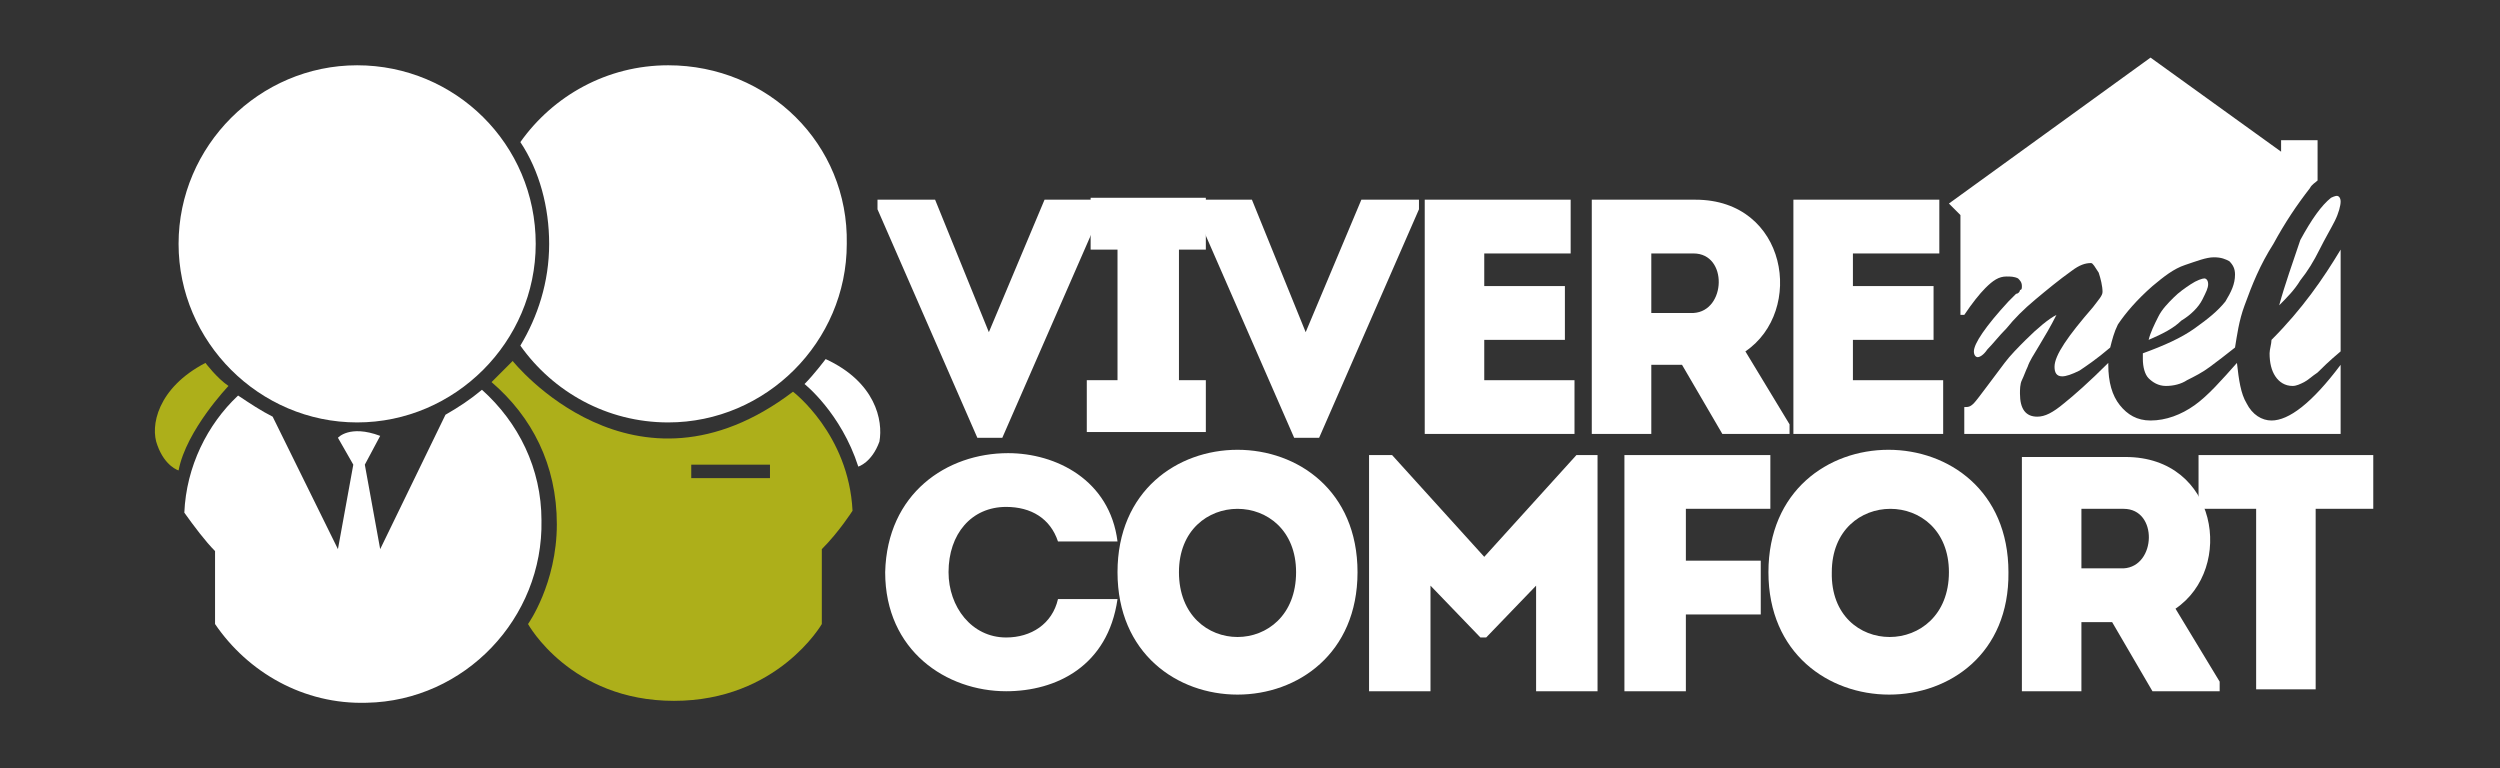 <?xml version="1.0" encoding="utf-8"?>
<!-- Generator: Adobe Illustrator 25.3.1, SVG Export Plug-In . SVG Version: 6.00 Build 0)  -->
<svg version="1.1" id="Livello_1" xmlns="http://www.w3.org/2000/svg" xmlns:xlink="http://www.w3.org/1999/xlink" x="0px" y="0px"
	 width="130.2px" height="40px" viewBox="0 0 130.2 40" style="enable-background:new 0 0 130.2 40;" xml:space="preserve">
<rect x="0" y="0" width="130.2" height="40" fill="#333333" stroke="none"/>
<style type="text/css">
	.st0{fill:#FFFFFF;}
	.st1{fill:#ADAF1A;}
</style>
<path class="st0" d="M43,18.7c0,0-0.6,0.8-1.1,1.3c0,0,1.9,1.5,2.8,4.3c0,0,0.7-0.2,1.1-1.3C46,21.9,45.6,19.9,43,18.7z"/>
<path class="st0" d="M27.9,12.7c0,5.1-4.2,9.3-9.3,9.3c-5.1,0-9.3-4.2-9.3-9.3c0-5.1,4.2-9.3,9.3-9.3C23.7,3.4,27.9,7.5,27.9,12.7z"
	/>
<path class="st0" d="M34.8,3.4c-3.2,0-6,1.6-7.7,4c1,1.5,1.5,3.4,1.5,5.3c0,2-0.6,3.8-1.5,5.3c1.7,2.4,4.5,4,7.7,4
	c5.1,0,9.3-4.2,9.3-9.3C44.2,7.5,40,3.4,34.8,3.4z"/>
<path class="st1" d="M10.7,18.9c0,0,0.6,0.8,1.2,1.2c0,0-2.2,2.3-2.6,4.4c0,0-0.7-0.2-1.1-1.3C7.8,22.2,8.2,20.2,10.7,18.9z"/>
<path class="st0" d="M19.8,22.7L19,24.2l0.8,4.4l3.4-7c0.7-0.4,1.3-0.8,1.9-1.3c1.9,1.7,3.1,4.1,3.1,6.8c0.1,5.1-4,9.4-9.1,9.5
	c-3.3,0.1-6.2-1.6-7.9-4.1v-3.8c-0.5-0.5-1.1-1.3-1.6-2c0.1-2.4,1.2-4.6,2.8-6.1c0.6,0.4,1.2,0.8,1.8,1.1l3.4,6.9l0.8-4.4l-0.8-1.4
	C17.6,22.8,18.2,22.1,19.8,22.7z"/>
<path class="st1" d="M41.3,20.4c-8.3,6.3-14.6-1.6-14.6-1.6l-1.1,1.1c2.1,1.8,3.4,4.3,3.4,7.4c0,3.1-1.5,5.2-1.5,5.2s2.2,4,7.6,4
	s7.7-4,7.7-4v-3.9c0.9-0.9,1.6-2,1.6-2C44.2,22.6,41.3,20.4,41.3,20.4z M40.1,24.9h-4.1v-0.7h4.1V24.9z"/>
<g>
	<path class="st0" d="M51.5,17.3L51.5,17.3l2.9-6.9h3v0.5l-5.2,11.9h-1.3l-5.2-11.9v-0.5h3L51.5,17.3z"/>
	<path class="st0" d="M62.8,19.8v2.7h-6.2v-2.7h1.6v-6.8h-1.4v-2.7h6v2.7h-1.4v6.8H62.8z"/>
	<path class="st0" d="M68,17.3L68,17.3l2.9-6.9h3v0.5l-5.2,11.9h-1.3l-5.2-11.9v-0.5h3L68,17.3z"/>
	<path class="st0" d="M81.8,13.2c-1.8,0-2.7,0-4.5,0v1.7h4.2c0,0.9,0,1.9,0,2.8h-4.2c0,0.7,0,1.4,0,2.1c1.8,0,2.8,0,4.7,0
		c0,0.9,0,1.9,0,2.8c-2.9,0-5,0-7.8,0c0-4.1,0-8.2,0-12.2c2.8,0,4.8,0,7.6,0C81.8,11.3,81.8,12.2,81.8,13.2z"/>
	<path class="st0" d="M93.2,22.1v0.5h-3.5L87.6,19H86v3.6c-1,0-2.1,0-3.1,0c0-4.1,0-8.1,0-12.2c1.8,0,3.6,0,5.4,0
		c4.8,0,5.7,5.8,2.6,7.9L93.2,22.1z M88.2,13.2c-0.7,0-1.5,0-2.2,0c0,1,0,2.1,0,3.1h2.2C89.9,16.2,90,13.2,88.2,13.2z"/>
	<path class="st0" d="M101,13.2c-1.8,0-2.7,0-4.5,0v1.7h4.2c0,0.9,0,1.9,0,2.8h-4.2c0,0.7,0,1.4,0,2.1c1.8,0,2.8,0,4.7,0
		c0,0.9,0,1.9,0,2.8c-2.9,0-5,0-7.8,0c0-4.1,0-8.2,0-12.2c2.8,0,4.8,0,7.6,0C101,11.3,101,12.2,101,13.2z"/>
	<path class="st0" d="M52.5,23.6c2.5,0,5.3,1.4,5.7,4.6c-1.1,0-2,0-3.1,0c-0.4-1.2-1.4-1.8-2.7-1.8c-1.8,0-3,1.4-3,3.4
		c0,1.8,1.2,3.4,3,3.4c1.3,0,2.4-0.7,2.7-2c1,0,2,0,3.1,0c-0.5,3.5-3.2,4.8-5.8,4.8c-3.1,0-6.3-2.1-6.3-6.2
		C46.2,25.7,49.3,23.6,52.5,23.6z"/>
	<path class="st0" d="M58.2,29.8c0-8.5,12.5-8.5,12.5,0C70.7,38.3,58.2,38.3,58.2,29.8z M67.5,29.8c0-4.4-6.1-4.4-6.1,0
		C61.4,34.3,67.5,34.3,67.5,29.8z"/>
	<path class="st0" d="M82.1,23.7h1.1v12.3c-1.1,0-2.1,0-3.2,0v-5.5l-2.6,2.7h-0.3l-2.6-2.7v5.5c-1.1,0-2.1,0-3.2,0V23.7h1.2l4.8,5.3
		L82.1,23.7z"/>
	<path class="st0" d="M87.8,32v4c-1,0-2.1,0-3.2,0V23.7c2.5,0,5.1,0,7.6,0c0,1,0,1.7,0,2.8h-4.4v2.7h3.9c0,1,0,1.7,0,2.8H87.8z"/>
	<path class="st0" d="M92.1,29.8c0-8.5,12.5-8.5,12.5,0C104.7,38.3,92.1,38.3,92.1,29.8z M101.5,29.8c0-4.4-6.1-4.4-6.1,0
		C95.3,34.3,101.5,34.3,101.5,29.8z"/>
	<path class="st0" d="M115.6,35.5v0.5h-3.5l-2.1-3.6h-1.6v3.6c-1,0-2.1,0-3.1,0c0-4.1,0-8.1,0-12.2c1.8,0,3.6,0,5.4,0
		c4.8,0,5.7,5.8,2.6,7.9L115.6,35.5z M110.6,26.5c-0.7,0-1.5,0-2.2,0c0,1,0,2.1,0,3.1h2.2C112.3,29.5,112.4,26.5,110.6,26.5z"/>
	<path class="st0" d="M114.5,26.5c0-0.9,0-1.9,0-2.8h9.1c0,0.9,0,1.9,0,2.8h-3v9.4c-1,0-2.1,0-3.1,0v-9.4H114.5z"/>
</g>
<g>
	<path class="st0" d="M118.7,15.9c0.4-0.4,0.8-0.8,1.1-1.3c0.4-0.5,0.7-1,1-1.6c0.3-0.6,0.6-1.1,0.8-1.5c0.2-0.4,0.3-0.8,0.3-1
		c0-0.2-0.1-0.3-0.2-0.3c0,0-0.1,0-0.3,0.1c-0.5,0.4-1,1.1-1.6,2.2C119.4,13.7,119,14.8,118.7,15.9z"/>
	<path class="st0" d="M118.2,18.4c0,0.5,0.1,0.9,0.3,1.2c0.2,0.3,0.5,0.5,0.9,0.5c0.2,0,0.4-0.1,0.6-0.2c0.2-0.1,0.4-0.3,0.7-0.5
		c0.2-0.2,0.6-0.6,1.2-1.1v-5.3c-0.9,1.5-2,3.1-3.6,4.7C118.3,17.9,118.2,18.2,118.2,18.4z"/>
	<path class="st0" d="M118.3,21.9c-0.5,0-1-0.3-1.3-0.9c-0.3-0.5-0.4-1.2-0.5-2.1c-0.8,0.9-1.5,1.7-2.2,2.2
		c-0.7,0.5-1.5,0.8-2.3,0.8c-0.7,0-1.2-0.3-1.6-0.8c-0.4-0.5-0.6-1.2-0.6-2.1c0,0,0,0,0-0.1c-1,1-1.8,1.7-2.3,2.1
		c-0.6,0.5-1,0.7-1.4,0.7c-0.6,0-0.9-0.4-0.9-1.2c0-0.2,0-0.5,0.1-0.7c0.1-0.2,0.2-0.5,0.3-0.7c0.1-0.3,0.3-0.6,0.6-1.1
		c0.3-0.5,0.6-1,0.9-1.6c-0.4,0.2-1,0.7-1.6,1.3c-0.4,0.4-0.8,0.8-1.1,1.2c-0.3,0.4-0.6,0.8-0.9,1.2c-0.3,0.4-0.6,0.8-0.7,0.9
		c-0.2,0.2-0.3,0.2-0.5,0.2c0,0,0,0,0,0v1.4h19.6v-3.6C120.4,21,119.2,21.9,118.3,21.9z"/>
	<path class="st0" d="M114.7,15.6c0.2-0.4,0.3-0.6,0.3-0.8c0-0.2-0.1-0.3-0.2-0.3c-0.1,0-0.4,0.1-0.7,0.3c-0.3,0.2-0.6,0.4-0.9,0.7
		c-0.3,0.3-0.6,0.6-0.8,1c-0.2,0.4-0.4,0.8-0.5,1.2c0.7-0.3,1.3-0.6,1.7-1C114.1,16.4,114.5,16,114.7,15.6z"/>
	<path class="st0" d="M102.3,16.4c0.4-0.6,0.8-1.1,1.1-1.4c0.4-0.4,0.7-0.6,1.1-0.6c0.2,0,0.4,0,0.6,0.1c0.1,0.1,0.2,0.2,0.2,0.4
		c0,0.1,0,0.2-0.1,0.2c0,0.1-0.1,0.2-0.2,0.2c-0.1,0.1-0.2,0.2-0.4,0.4c-1.2,1.3-1.8,2.2-1.8,2.6c0,0.2,0.1,0.3,0.2,0.3
		c0.1,0,0.3-0.1,0.5-0.4c0.3-0.3,0.6-0.7,1-1.1c0.4-0.5,0.9-1,1.5-1.5c0.6-0.5,1.2-1,1.9-1.5c0.4-0.3,0.7-0.4,1-0.4
		c0.1,0,0.2,0.2,0.4,0.5c0.1,0.3,0.2,0.7,0.2,1c0,0.2-0.2,0.4-0.5,0.8c-1.3,1.5-2,2.5-2,3.1c0,0.3,0.1,0.5,0.4,0.5
		c0.2,0,0.5-0.1,0.9-0.3c0.3-0.2,0.9-0.6,1.6-1.2c0.1-0.4,0.2-0.8,0.4-1.2c0.4-0.6,1-1.3,1.8-2c0.6-0.5,1.1-0.9,1.7-1.1
		c0.6-0.2,1.1-0.4,1.5-0.4c0.4,0,0.6,0.1,0.8,0.2c0.2,0.2,0.3,0.4,0.3,0.7c0,0.5-0.2,0.9-0.5,1.4c-0.4,0.5-0.9,0.9-1.6,1.4
		c-0.7,0.5-1.6,0.9-2.7,1.3v0.3c0,0.4,0.1,0.8,0.3,1c0.2,0.2,0.5,0.4,0.9,0.4c0.4,0,0.8-0.1,1.1-0.3c0.4-0.2,0.8-0.4,1.2-0.7
		c0.4-0.3,0.8-0.6,1.3-1c0.1-0.6,0.2-1.4,0.5-2.2c0.4-1.1,0.8-2.1,1.5-3.2c0.6-1.1,1.2-2,1.9-2.9c0.1-0.2,0.3-0.3,0.4-0.4l0-0.1v-2
		h-1.9v0.6l-6.8-4.9l-10.5,7.6l0.6,0.6V16.4z"/>
</g>
</svg>
